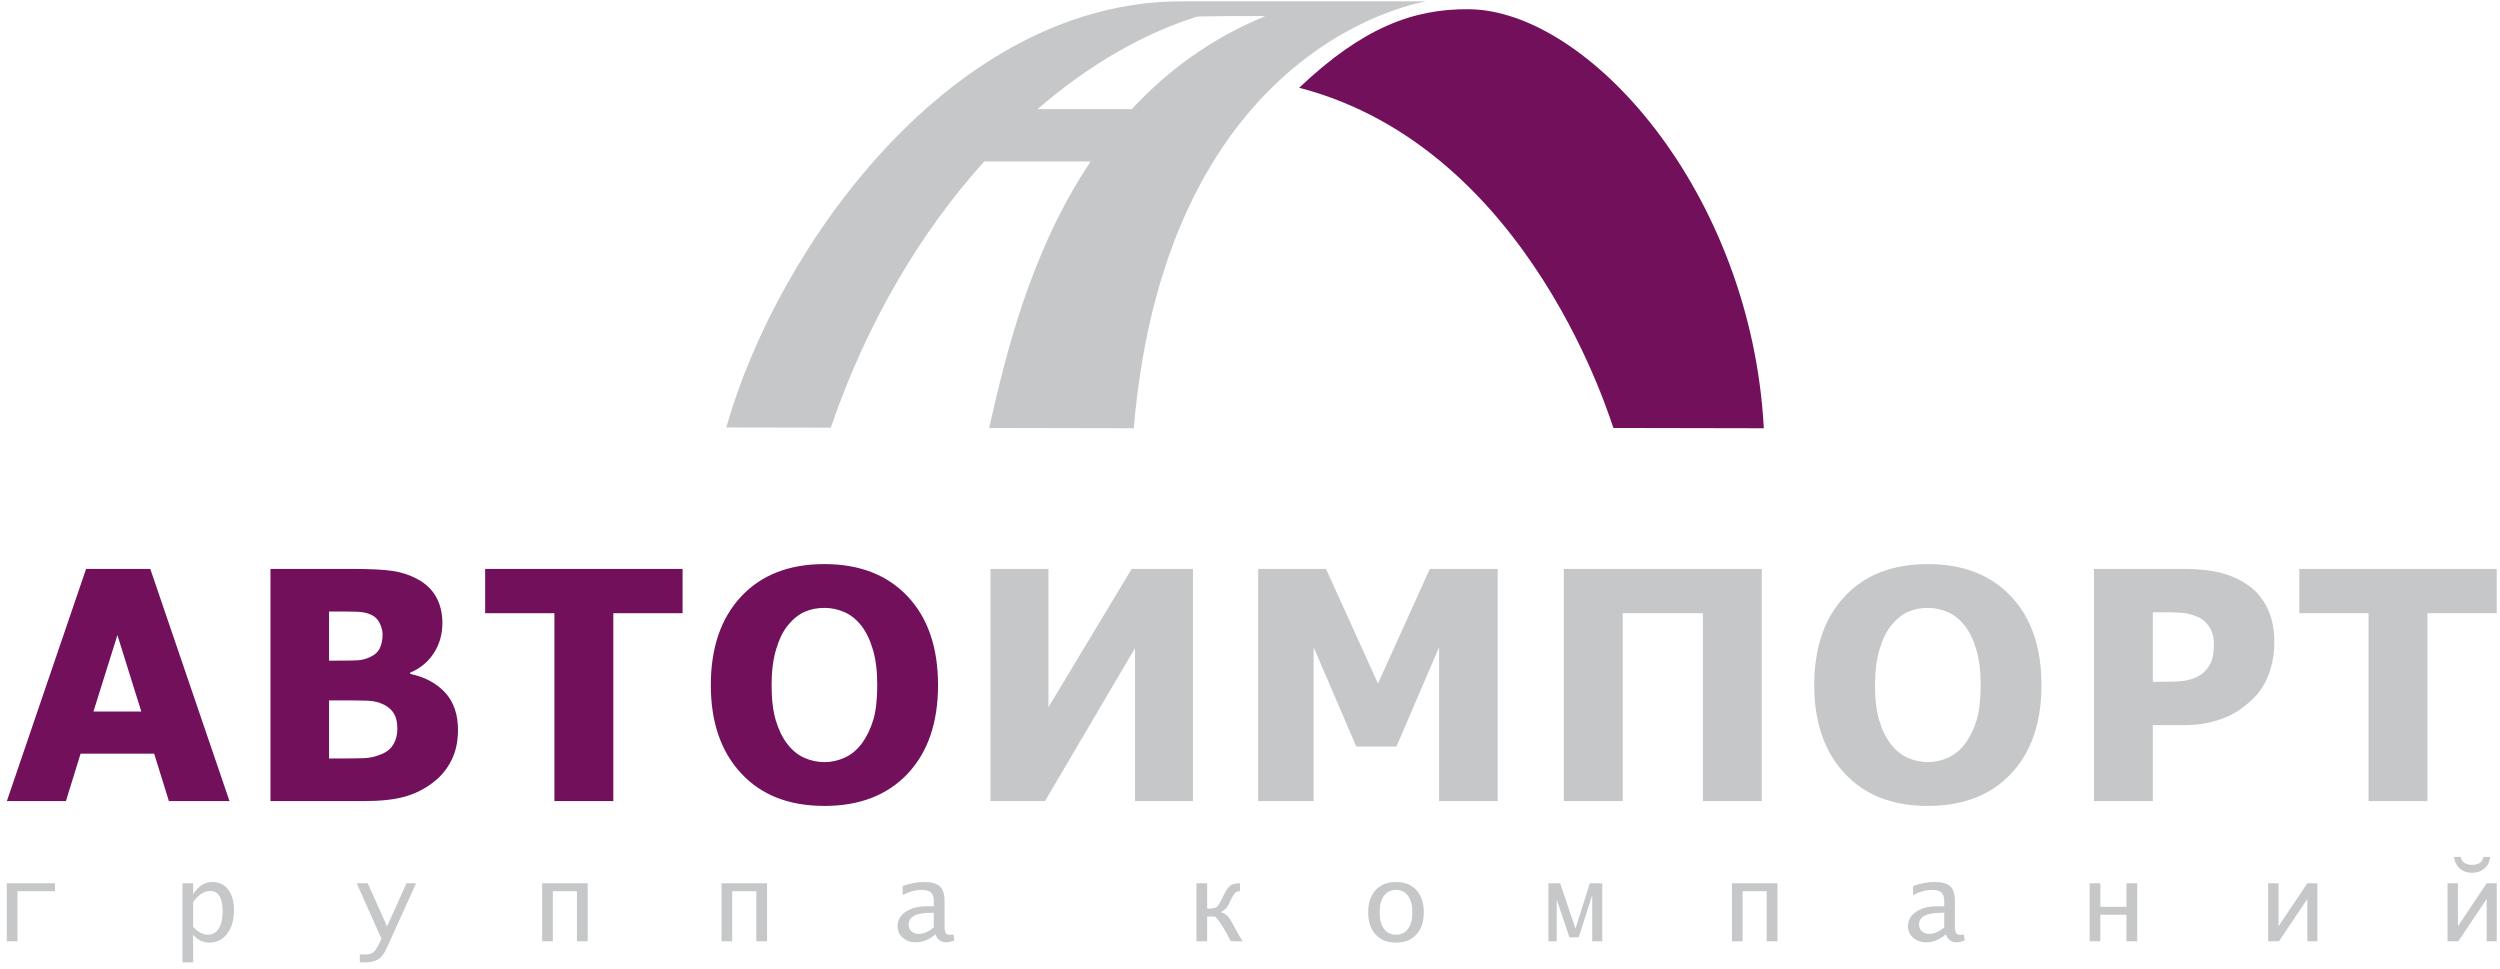 <svg xmlns="http://www.w3.org/2000/svg" width="160" height="62" viewBox="0 0 160 62" fill="none">
    <path fill-rule="evenodd" clip-rule="evenodd" d="M46.483 27.358L53.169 27.371C55.508 20.549 58.973 14.782 62.991 10.335H69.802C65.868 16.198 64.302 23.011 63.306 27.391L72.561 27.409C74.698 2.349 91.454 0.086 91.281 0.086H75.787C60.987 -0.038 49.736 15.816 46.483 27.358ZM66.403 6.985C69.656 4.168 73.139 2.157 76.6 1.067C76.714 1.031 81.007 1.013 80.971 1.036C77.46 2.479 74.671 4.567 72.438 6.985H66.403Z" fill="#C5C7C8"/>
    <path fill-rule="evenodd" clip-rule="evenodd" d="M83.146 5.617C98.093 9.499 103.198 27.39 103.261 27.39L112.885 27.409C112.077 12.334 101.687 0.668 94.011 0.59C90.432 0.555 87.196 1.781 83.146 5.617Z" fill="#72105C"/>
    <path fill-rule="evenodd" clip-rule="evenodd" d="M0.439 51.269L5.509 36.412H9.619L14.688 51.269H10.809L9.866 48.234H5.158L4.219 51.269H0.439ZM9.044 45.54L7.514 40.646L5.98 45.54H9.044ZM29.311 46.719C29.311 47.458 29.17 48.108 28.888 48.667C28.606 49.225 28.227 49.685 27.749 50.053C27.185 50.492 26.566 50.802 25.889 50.99C25.214 51.177 24.358 51.269 23.316 51.269H17.31V36.412H22.611C23.711 36.412 24.547 36.453 25.114 36.538C25.682 36.62 26.215 36.793 26.71 37.059C27.247 37.345 27.649 37.73 27.914 38.207C28.179 38.687 28.313 39.239 28.313 39.866C28.313 40.591 28.131 41.235 27.763 41.8C27.398 42.366 26.893 42.781 26.249 43.05V43.129C27.175 43.323 27.918 43.714 28.475 44.31C29.032 44.906 29.311 45.71 29.311 46.719ZM24.485 40.615C24.485 40.373 24.423 40.128 24.299 39.876C24.175 39.624 23.983 39.44 23.718 39.327C23.471 39.218 23.178 39.16 22.837 39.151C22.497 39.14 21.992 39.137 21.321 39.137H21.059V42.281H21.534C22.177 42.281 22.631 42.274 22.889 42.26C23.147 42.246 23.415 42.178 23.69 42.052C23.99 41.913 24.2 41.718 24.313 41.473C24.427 41.225 24.485 40.939 24.485 40.615ZM25.431 46.651C25.431 46.191 25.338 45.833 25.149 45.574C24.96 45.312 24.678 45.118 24.303 44.985C24.076 44.896 23.759 44.849 23.36 44.839C22.962 44.828 22.425 44.825 21.754 44.825H21.059V48.544H21.262C22.243 48.544 22.92 48.537 23.295 48.524C23.67 48.51 24.055 48.422 24.444 48.255C24.788 48.108 25.035 47.894 25.194 47.611C25.352 47.328 25.431 47.008 25.431 46.651ZM35.482 51.269V39.246H31.049V36.412H43.685V39.246H39.252V51.269H35.482ZM60.034 43.844C60.034 46.248 59.387 48.135 58.091 49.515C56.794 50.891 55.016 51.579 52.759 51.579C50.493 51.579 48.718 50.881 47.428 49.488C46.138 48.094 45.492 46.214 45.492 43.844C45.492 41.456 46.138 39.569 47.428 38.183C48.718 36.797 50.493 36.102 52.759 36.102C55.016 36.102 56.794 36.793 58.091 38.173C59.387 39.552 60.034 41.443 60.034 43.844ZM56.144 43.837C56.144 42.951 56.051 42.195 55.865 41.575C55.683 40.952 55.435 40.441 55.126 40.043C54.803 39.638 54.438 39.344 54.032 39.171C53.626 38.994 53.203 38.905 52.766 38.905C52.306 38.905 51.886 38.987 51.508 39.151C51.133 39.314 50.768 39.603 50.421 40.022C50.111 40.407 49.86 40.922 49.671 41.559C49.478 42.199 49.382 42.962 49.382 43.844C49.382 44.757 49.471 45.513 49.654 46.116C49.836 46.719 50.083 47.223 50.4 47.628C50.723 48.04 51.088 48.336 51.497 48.51C51.906 48.687 52.333 48.776 52.766 48.776C53.21 48.776 53.64 48.681 54.06 48.49C54.476 48.302 54.833 48.006 55.136 47.608C55.459 47.175 55.707 46.671 55.883 46.095C56.058 45.52 56.144 44.767 56.144 43.837Z" fill="#72105C"/>
    <path fill-rule="evenodd" clip-rule="evenodd" d="M76.348 51.269H72.641V41.48L66.879 51.269H63.392V36.412H67.1V45.261L72.427 36.412H76.348V51.269ZM95.851 51.269H92.102V41.422L89.371 47.778H86.802L84.071 41.422V51.269H80.525V36.412H84.865L88.191 43.745L91.507 36.412H95.851V51.269ZM112.753 51.269H108.984V39.246H103.856V51.269H100.086V36.412H112.753V51.269ZM130.653 43.844C130.653 46.248 130.007 48.135 128.71 49.515C127.413 50.891 125.635 51.579 123.379 51.579C121.112 51.579 119.337 50.881 118.048 49.488C116.758 48.094 116.111 46.214 116.111 43.844C116.111 41.456 116.758 39.569 118.048 38.183C119.337 36.797 121.112 36.102 123.379 36.102C125.635 36.102 127.413 36.793 128.71 38.173C130.007 39.552 130.653 41.443 130.653 43.844ZM126.763 43.837C126.763 42.951 126.67 42.195 126.485 41.575C126.302 40.952 126.055 40.441 125.745 40.043C125.422 39.638 125.057 39.344 124.651 39.171C124.246 38.994 123.822 38.905 123.386 38.905C122.925 38.905 122.505 38.987 122.127 39.151C121.752 39.314 121.387 39.603 121.04 40.022C120.73 40.407 120.479 40.922 120.29 41.559C120.098 42.199 120.001 42.962 120.001 43.844C120.001 44.757 120.09 45.513 120.273 46.116C120.455 46.719 120.703 47.223 121.019 47.628C121.343 48.04 121.707 48.336 122.116 48.51C122.526 48.687 122.952 48.776 123.386 48.776C123.829 48.776 124.259 48.681 124.679 48.49C125.095 48.302 125.453 48.006 125.755 47.608C126.079 47.175 126.326 46.671 126.502 46.095C126.677 45.52 126.763 44.767 126.763 43.837ZM145.558 41.102C145.558 41.793 145.447 42.451 145.224 43.077C145.004 43.701 144.684 44.225 144.268 44.644C144.013 44.903 143.731 45.142 143.428 45.36C143.122 45.581 142.785 45.768 142.414 45.918C142.046 46.072 141.643 46.194 141.21 46.279C140.776 46.364 140.291 46.409 139.755 46.409H137.781V51.269H134.011V36.412H139.834C140.701 36.412 141.447 36.49 142.077 36.647C142.706 36.804 143.274 37.049 143.783 37.389C144.347 37.761 144.783 38.258 145.093 38.881C145.403 39.505 145.558 40.243 145.558 41.102ZM141.688 41.191C141.688 40.772 141.588 40.41 141.385 40.107C141.186 39.804 140.942 39.597 140.66 39.484C140.305 39.331 139.965 39.242 139.638 39.218C139.315 39.195 138.871 39.184 138.314 39.184H137.781V43.636H138.042C138.4 43.636 138.734 43.633 139.05 43.626C139.366 43.619 139.642 43.595 139.875 43.558C140.078 43.524 140.291 43.459 140.515 43.36C140.739 43.265 140.914 43.156 141.035 43.037C141.289 42.791 141.461 42.536 141.55 42.27C141.643 42.001 141.688 41.644 141.688 41.191ZM151.588 51.269V39.246H147.154V36.412H159.791V39.246H155.357V51.269H151.588Z" fill="#C5C7C8"/>
    <path fill-rule="evenodd" clip-rule="evenodd" d="M0.435 60.243V56.53H3.519V57.036H1.118V60.243H0.435ZM11.677 61.593V56.53H12.361V57.228C12.691 56.708 13.103 56.448 13.593 56.448C14.022 56.448 14.36 56.61 14.606 56.935C14.853 57.26 14.976 57.703 14.976 58.264C14.976 58.879 14.83 59.377 14.539 59.758C14.247 60.138 13.865 60.328 13.392 60.328C12.987 60.328 12.643 60.159 12.361 59.822V61.593H11.677ZM12.361 59.315C12.678 59.653 12.99 59.822 13.299 59.822C13.6 59.822 13.833 59.691 13.999 59.431C14.164 59.169 14.247 58.804 14.247 58.335C14.247 57.46 13.981 57.022 13.451 57.022C13.065 57.022 12.701 57.259 12.361 57.733V59.315ZM23.028 61.593V61.087H23.305C23.564 61.087 23.753 61.046 23.872 60.964C23.989 60.881 24.114 60.705 24.243 60.434L24.413 60.079L22.829 56.53H23.538L24.772 59.293L26.014 56.53H26.63L24.73 60.718C24.582 61.044 24.404 61.271 24.198 61.4C23.992 61.529 23.699 61.593 23.319 61.593H23.028ZM34.698 60.243V56.53H37.612V60.243H36.924V57.036H35.382V60.243H34.698ZM46.177 60.243V56.53H49.091V60.243H48.404V57.036H46.861V60.243H46.177ZM59.872 59.796C59.457 60.138 59.044 60.309 58.631 60.309C58.287 60.309 58.002 60.212 57.779 60.018C57.555 59.824 57.444 59.579 57.444 59.283C57.444 58.898 57.617 58.587 57.964 58.353C58.312 58.118 58.77 58 59.341 58H59.764V57.683C59.764 57.42 59.705 57.233 59.587 57.121C59.469 57.011 59.273 56.954 58.999 56.954C58.603 56.954 58.194 57.064 57.77 57.282V56.705C58.256 56.533 58.712 56.448 59.138 56.448C59.618 56.448 59.956 56.541 60.154 56.728C60.352 56.915 60.452 57.238 60.452 57.697V59.252C60.452 59.475 60.475 59.628 60.524 59.709C60.572 59.789 60.665 59.83 60.799 59.83C60.843 59.83 60.914 59.818 61.014 59.796L61.076 60.199C60.847 60.272 60.673 60.309 60.556 60.309C60.218 60.309 59.989 60.138 59.872 59.796ZM59.764 59.359V58.421H59.559C58.621 58.421 58.153 58.671 58.153 59.169C58.153 59.35 58.213 59.495 58.333 59.603C58.453 59.713 58.614 59.768 58.812 59.768C59.111 59.768 59.428 59.632 59.764 59.359ZM77.257 58.66V60.243H76.572V56.53H77.257V58.153L77.406 58.15C77.626 58.15 77.781 58.115 77.868 58.046C77.956 57.976 78.07 57.797 78.208 57.51L78.284 57.354C78.452 57.009 78.602 56.786 78.735 56.684C78.868 56.581 79.076 56.53 79.359 56.53V57.036C79.222 57.036 79.12 57.068 79.053 57.131C78.985 57.193 78.896 57.339 78.785 57.566L78.72 57.703L78.632 57.891C78.53 58.097 78.365 58.259 78.135 58.376C78.325 58.439 78.469 58.523 78.567 58.627C78.664 58.731 78.795 58.938 78.963 59.251L79.101 59.511C79.263 59.815 79.408 60.059 79.535 60.243H78.778C78.713 60.116 78.64 59.979 78.558 59.836L78.371 59.511C78.13 59.087 77.93 58.803 77.771 58.66H77.257V58.66ZM89.344 60.328C88.79 60.328 88.356 60.156 88.04 59.81C87.723 59.465 87.565 58.991 87.565 58.386C87.565 57.784 87.724 57.312 88.041 56.966C88.359 56.621 88.793 56.448 89.344 56.448C89.897 56.448 90.332 56.621 90.648 56.966C90.964 57.312 91.122 57.784 91.122 58.386C91.122 58.991 90.964 59.465 90.648 59.81C90.332 60.156 89.897 60.328 89.344 60.328ZM89.344 59.822C89.672 59.822 89.93 59.696 90.116 59.443C90.301 59.189 90.393 58.838 90.393 58.386C90.393 57.937 90.301 57.587 90.116 57.334C89.93 57.081 89.672 56.954 89.344 56.954C89.015 56.954 88.758 57.081 88.572 57.334C88.387 57.587 88.295 57.937 88.295 58.386C88.295 58.838 88.387 59.189 88.572 59.443C88.758 59.696 89.015 59.822 89.344 59.822ZM99.097 60.243V56.53H99.851L100.83 59.432L101.75 56.53H102.546V60.243H101.903V57.285L101.039 59.99H100.445L99.631 57.579V60.243H99.097ZM110.843 60.243V56.53H113.757V60.243H113.069V57.036H111.527V60.243H110.843ZM124.538 59.796C124.123 60.138 123.71 60.309 123.298 60.309C122.952 60.309 122.668 60.212 122.445 60.018C122.221 59.824 122.11 59.579 122.11 59.283C122.11 58.898 122.283 58.587 122.63 58.353C122.978 58.118 123.436 58 124.007 58H124.43V57.683C124.43 57.42 124.37 57.233 124.253 57.121C124.135 57.011 123.939 56.954 123.665 56.954C123.269 56.954 122.86 57.064 122.436 57.282V56.705C122.922 56.533 123.378 56.448 123.804 56.448C124.284 56.448 124.622 56.541 124.82 56.728C125.018 56.915 125.117 57.238 125.117 57.697V59.252C125.117 59.475 125.141 59.628 125.19 59.709C125.238 59.789 125.331 59.83 125.465 59.83C125.508 59.83 125.58 59.818 125.679 59.796L125.742 60.199C125.514 60.272 125.339 60.309 125.222 60.309C124.884 60.309 124.655 60.138 124.538 59.796ZM124.43 59.359V58.421H124.225C123.287 58.421 122.819 58.671 122.819 59.169C122.819 59.35 122.879 59.495 122.999 59.603C123.12 59.713 123.28 59.768 123.478 59.768C123.776 59.768 124.094 59.632 124.43 59.359ZM133.738 60.243V56.53H134.422V58.037H136.093V56.53H136.78V60.243H136.093V58.544H134.422V60.243H133.738ZM145.163 60.243V56.53H145.827V59.279L147.67 56.53H148.313V60.243H147.67V57.532L145.854 60.243H145.163ZM156.642 60.243V56.53H157.306V59.279L159.149 56.53H159.792V60.243H159.149V57.532L157.333 60.243H156.642ZM157.058 54.844H157.485C157.56 55.182 157.802 55.351 158.215 55.351C158.626 55.351 158.87 55.182 158.944 54.844H159.371C159.337 55.153 159.213 55.399 159.002 55.582C158.793 55.765 158.529 55.858 158.215 55.858C157.9 55.858 157.638 55.765 157.428 55.582C157.218 55.399 157.095 55.153 157.058 54.844Z" fill="#C5C7C8"/>
</svg>